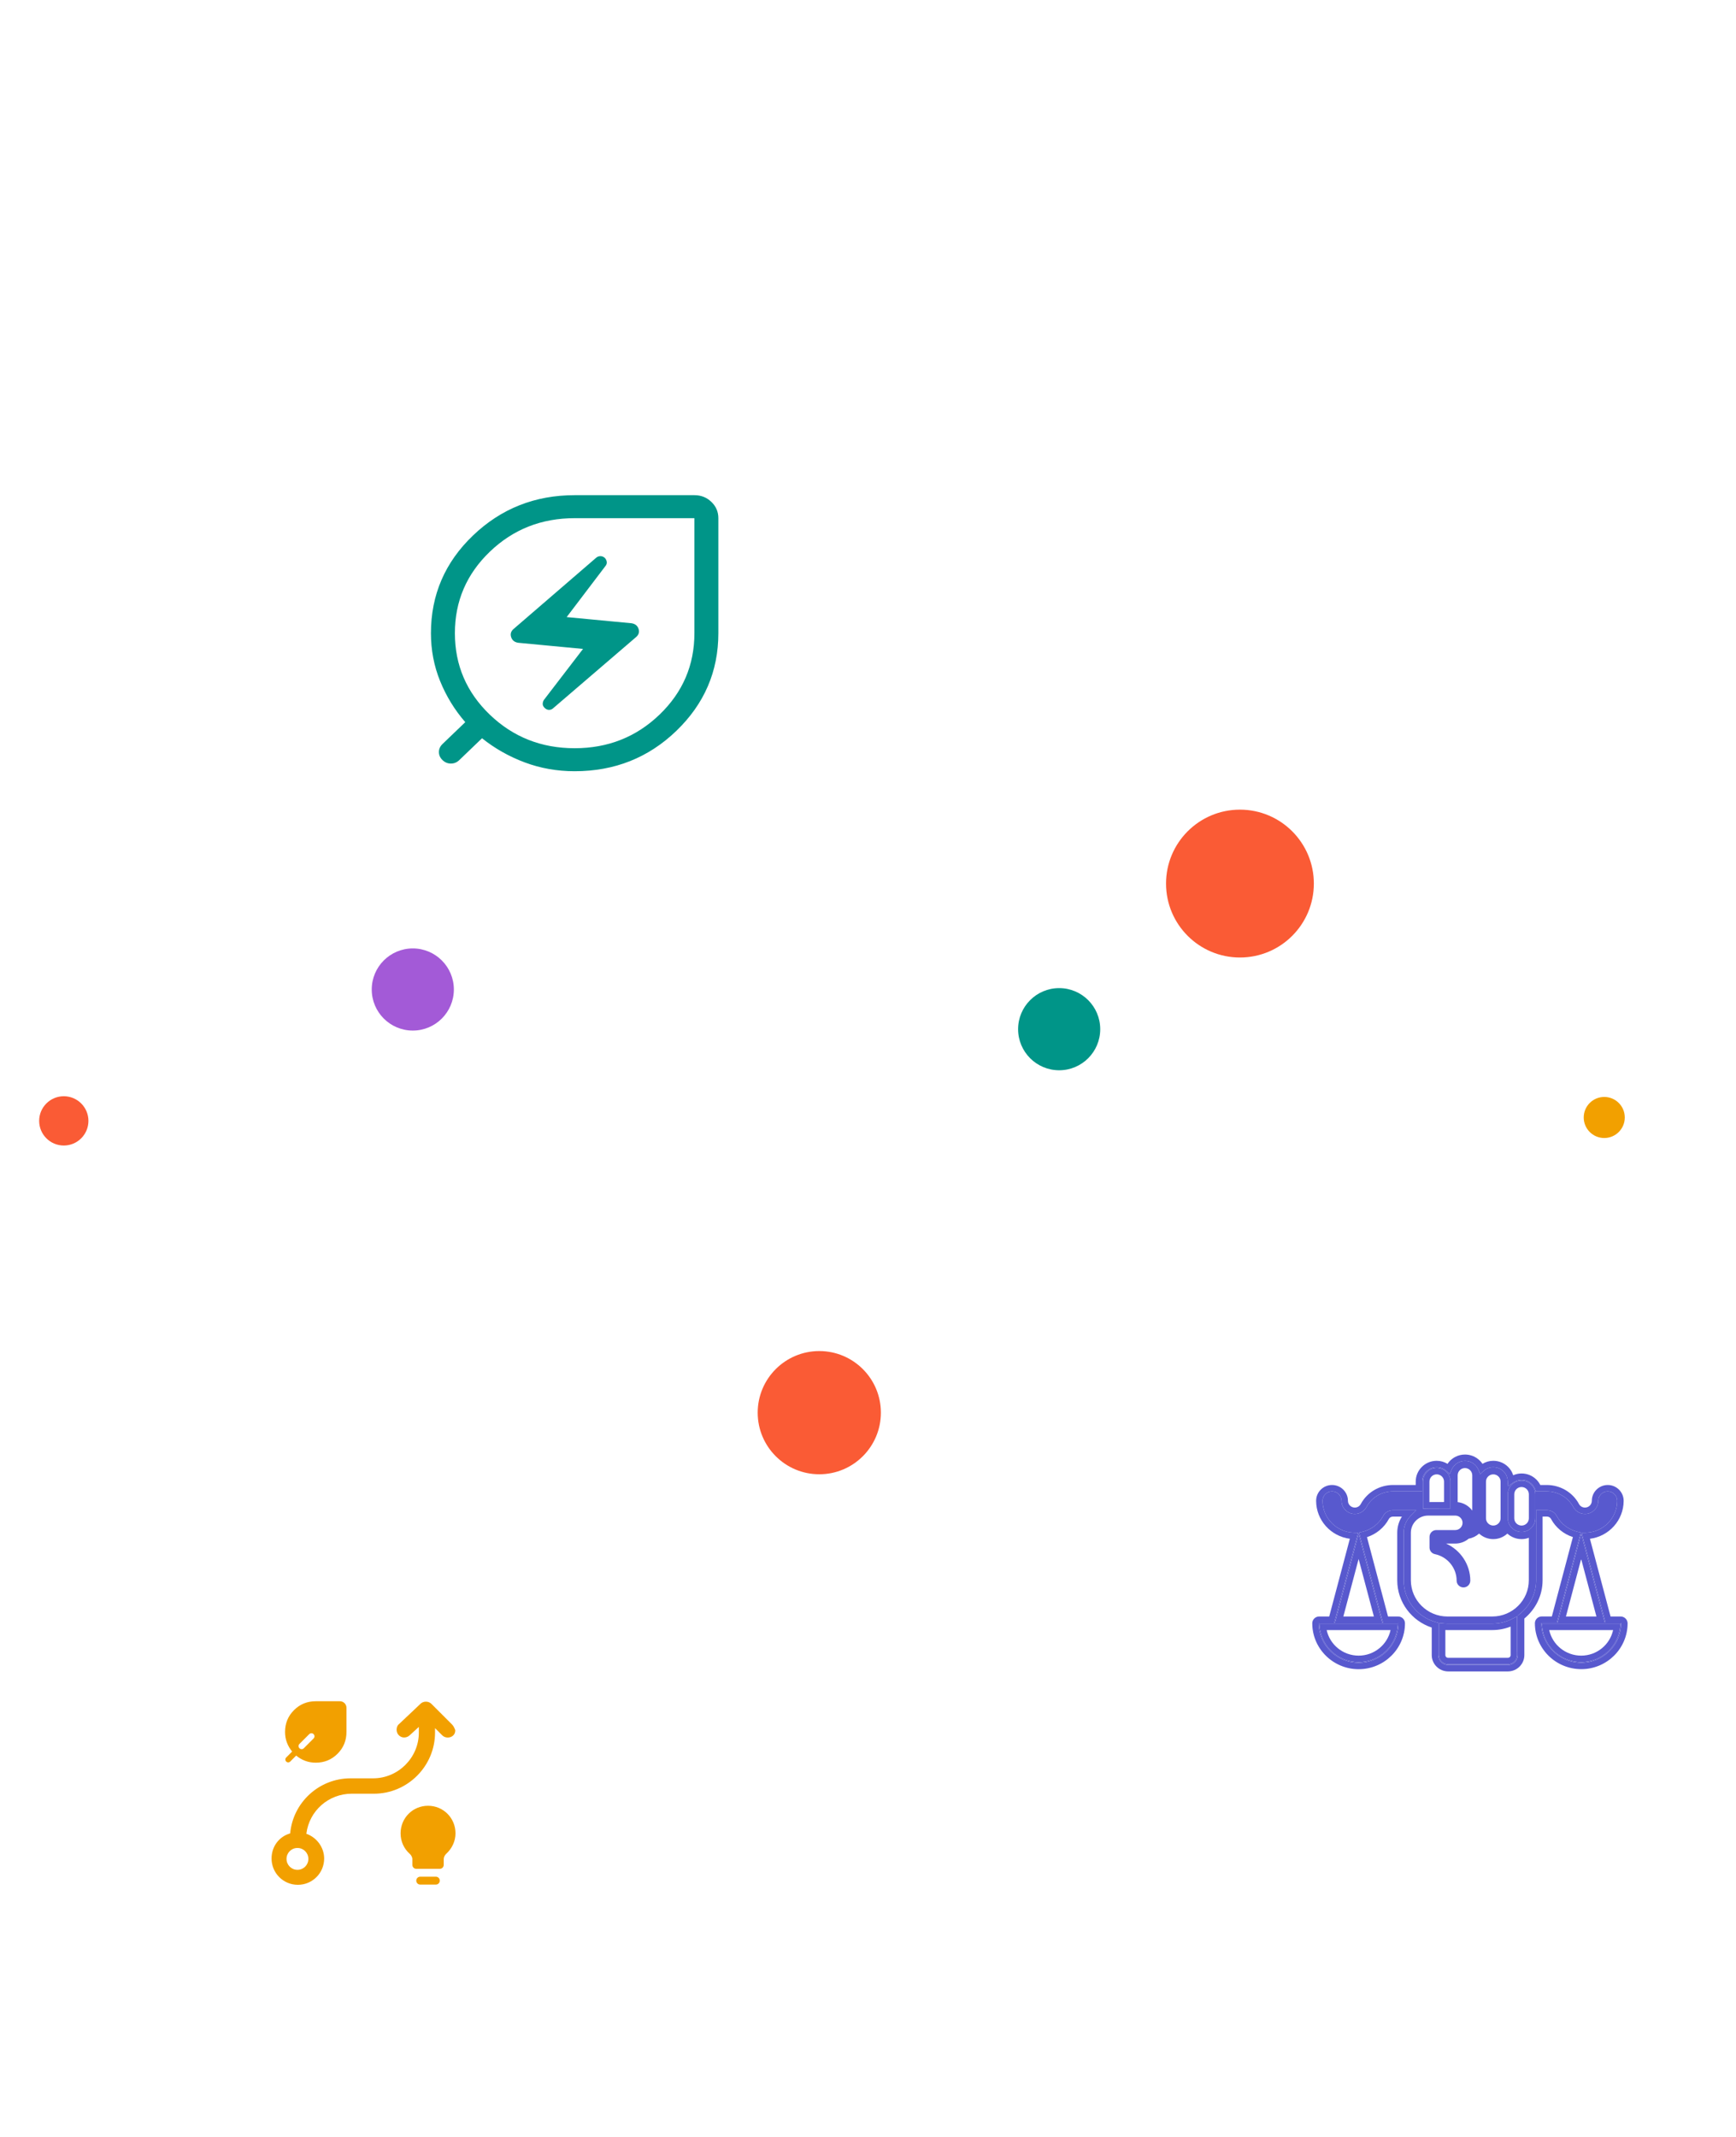 <svg width="399" height="491" viewBox="0 0 399 491" fill="none" xmlns="http://www.w3.org/2000/svg">
<g clip-path="url(#clip0_435_8951)">
<g filter="url(#filter0_d_435_8951)">
<rect x="285" y="293" width="105.695" height="105.695" rx="52.848" fill="white"/>
<path fill-rule="evenodd" clip-rule="evenodd" d="M336.706 320.934C335.028 320.934 333.558 321.786 332.692 323.076C331.953 322.624 331.103 322.373 330.207 322.373C327.547 322.373 325.386 324.515 325.386 327.15V327.934H320.182C317.052 327.934 314.215 329.606 312.764 332.3L312.763 332.302C312.493 332.808 311.968 333.121 311.387 333.121C310.52 333.121 309.809 332.416 309.809 331.557C309.809 329.559 308.169 327.934 306.153 327.934C304.136 327.934 302.497 329.559 302.497 331.557C302.497 336.032 305.882 339.727 310.247 340.286L305.505 358.145H303.181C302.318 358.145 301.609 358.847 301.609 359.702C301.609 365.515 306.389 370.249 312.274 370.249C318.139 370.249 322.917 365.525 322.917 359.702C322.917 358.847 322.209 358.145 321.346 358.145H319.022L314.183 339.913C316.314 339.218 318.138 337.743 319.227 335.714C319.386 335.417 319.739 335.191 320.193 335.191H322.21C321.532 336.27 321.139 337.544 321.139 338.909V349.822C321.139 354.878 324.468 359.166 329.068 360.683V367.006C329.068 369.082 330.764 370.761 332.858 370.761H346.565C348.659 370.761 350.354 369.082 350.354 367.006L350.354 358.612C352.9 356.511 354.546 353.36 354.546 349.811V335.181H355.503C355.956 335.181 356.311 335.408 356.469 335.704C357.558 337.733 359.381 339.208 361.512 339.902L356.674 358.135H354.35C353.487 358.135 352.778 358.837 352.778 359.692C352.778 365.505 357.558 370.238 363.443 370.238C369.308 370.238 374.086 365.515 374.086 359.692V359.674L374.085 359.656C374.045 358.842 373.359 358.144 372.494 358.144H370.169L365.428 340.288C369.793 339.738 373.177 336.041 373.177 331.557C373.177 329.559 371.538 327.934 369.521 327.934C367.505 327.934 365.865 329.559 365.865 331.557C365.865 332.421 365.16 333.121 364.298 333.121C363.704 333.121 363.181 332.807 362.91 332.302L362.909 332.3C361.459 329.606 358.61 327.934 355.492 327.934H354.016C353.792 327.483 353.494 327.058 353.12 326.687C352.206 325.781 350.998 325.286 349.714 325.286C349.025 325.286 348.376 325.436 347.79 325.694C347.567 324.982 347.178 324.326 346.622 323.775C345.707 322.868 344.499 322.373 343.216 322.373C342.303 322.373 341.454 322.631 340.732 323.072C340.556 322.81 340.352 322.562 340.123 322.335C339.208 321.429 337.999 320.934 336.706 320.934ZM333.617 324.455C334.129 323.241 335.322 322.399 336.706 322.399C337.608 322.399 338.44 322.74 339.077 323.371C339.396 323.687 339.64 324.056 339.803 324.45L340.207 325.426L340.989 324.71C341.582 324.168 342.36 323.839 343.216 323.839C344.106 323.839 344.938 324.179 345.576 324.811C346.142 325.372 346.461 326.095 346.526 326.901L346.632 328.219L347.704 327.431C348.279 327.008 348.97 326.751 349.714 326.751C350.605 326.751 351.437 327.091 352.075 327.723C352.413 328.06 352.669 328.472 352.835 328.92L353.013 329.4H355.492C358.074 329.4 360.416 330.783 361.604 332.99C362.134 333.978 363.162 334.587 364.298 334.587C365.986 334.587 367.344 333.221 367.344 331.557C367.344 330.369 368.322 329.4 369.521 329.4C370.721 329.4 371.699 330.369 371.699 331.557C371.699 335.554 368.471 338.802 364.47 338.891L363.533 338.912L369.029 359.61H372.494C372.511 359.61 372.538 359.617 372.566 359.644C372.592 359.669 372.604 359.697 372.607 359.719C372.593 364.719 368.483 368.773 363.443 368.773C358.372 368.773 354.257 364.693 354.257 359.692C354.257 359.673 354.265 359.65 354.286 359.629C354.307 359.608 354.331 359.6 354.35 359.6H357.814L363.32 338.854L362.583 338.681C360.544 338.2 358.782 336.892 357.775 335.017C357.335 334.193 356.447 333.715 355.503 333.715H353.067V349.811C353.067 353.011 351.53 355.847 349.159 357.685L348.875 357.905L348.875 367.006C348.875 368.272 347.842 369.296 346.565 369.296H332.858C331.58 369.296 330.547 368.272 330.547 367.006V359.585L330.007 359.435C325.746 358.257 322.618 354.395 322.618 349.822V338.909C322.618 337.375 323.244 335.987 324.256 334.974L325.503 333.726H320.193C319.249 333.726 318.361 334.203 317.921 335.027C316.914 336.902 315.152 338.211 313.113 338.691L312.376 338.865L317.882 359.611H321.346C321.365 359.611 321.388 359.618 321.409 359.639C321.431 359.66 321.438 359.683 321.438 359.702C321.438 364.715 317.323 368.783 312.274 368.783C307.204 368.783 303.088 364.704 303.088 359.702C303.088 359.683 303.096 359.66 303.117 359.639C303.138 359.618 303.162 359.611 303.181 359.611H306.646L312.14 338.914L311.206 338.891C307.202 338.791 303.976 335.541 303.976 331.557C303.976 330.368 304.953 329.399 306.153 329.399C307.352 329.399 308.33 330.368 308.33 331.557C308.33 333.225 309.703 334.586 311.387 334.586C312.513 334.586 313.542 333.976 314.07 332.988C315.181 330.926 317.287 329.585 319.672 329.417C319.841 329.405 320.011 329.399 320.182 329.399H326.865V327.15C326.865 325.324 328.364 323.839 330.207 323.839C331.034 323.839 331.812 324.149 332.437 324.713L333.213 325.414L333.617 324.455ZM328.54 327.15C328.54 326.234 329.287 325.487 330.219 325.487C330.664 325.487 331.086 325.661 331.403 325.976C331.72 326.29 331.896 326.709 331.896 327.15V331.848C331.456 331.849 330.867 331.85 330.274 331.852C329.662 331.855 329.023 331.857 328.54 331.86V327.15ZM331.904 333.313L332.638 333.311L333.375 333.309V327.15C333.375 326.316 333.041 325.526 332.449 324.939C331.857 324.353 331.06 324.021 330.219 324.021C328.466 324.021 327.061 325.429 327.061 327.15V333.389L327.855 333.331C327.849 333.332 327.859 333.332 327.888 333.331C327.92 333.331 327.975 333.33 328.06 333.329C328.201 333.328 328.396 333.326 328.626 333.325C329.086 333.322 329.685 333.32 330.279 333.318C330.874 333.316 331.463 333.314 331.904 333.313ZM348.177 329.397C348.438 328.812 349.03 328.399 349.714 328.399C349.927 328.399 350.135 328.439 350.328 328.515C350.539 328.598 350.733 328.724 350.899 328.888C351.216 329.202 351.392 329.621 351.392 330.062V335.59C351.392 336.504 350.636 337.253 349.714 337.253C348.792 337.253 348.036 336.504 348.036 335.59V330.062C348.036 329.826 348.087 329.601 348.177 329.397ZM349.714 326.934C347.976 326.934 346.557 328.339 346.557 330.062V335.59C346.557 337.313 347.975 338.718 349.714 338.718C351.453 338.718 352.871 337.314 352.871 335.59V330.062C352.871 329.229 352.537 328.438 351.945 327.852C351.353 327.265 350.556 326.934 349.714 326.934ZM368.839 359.611L363.41 339.171L357.994 359.611H368.839ZM317.691 359.61L312.263 339.174L306.835 359.61H317.691ZM315.773 358.145H308.753L312.263 344.931L315.773 358.145ZM359.911 358.145L363.412 344.935L366.921 358.145H359.911ZM348.68 366.191V358.109L347.598 358.669C346.213 359.386 344.644 359.795 342.983 359.795H332.68C332.309 359.795 331.928 359.764 331.542 359.722L330.721 359.632L330.72 366.996C330.72 368.17 331.662 369.103 332.846 369.103H346.564C347.738 369.103 348.69 368.159 348.69 366.996V366.19L348.68 366.191ZM347.201 360.46V367.113C347.145 367.411 346.881 367.637 346.564 367.637H332.846C332.479 367.637 332.199 367.361 332.199 366.996L332.2 361.247C332.358 361.256 332.519 361.26 332.68 361.26H342.983C344.471 361.26 345.894 360.975 347.201 360.46ZM321.288 359.793H303.238L303.321 360.6C303.78 365.093 307.622 368.6 312.274 368.6C316.918 368.6 320.746 365.079 321.205 360.6L321.288 359.793ZM312.274 367.134C308.67 367.134 305.647 364.614 304.92 361.259H319.606C318.879 364.608 315.865 367.134 312.274 367.134ZM372.436 359.793H354.386L354.468 360.6C354.928 365.093 358.769 368.6 363.422 368.6C368.077 368.6 371.894 365.079 372.353 360.6L372.436 359.793ZM363.422 367.134C359.817 367.134 356.795 364.614 356.068 361.259H370.753C370.028 364.608 367.022 367.134 363.422 367.134Z" fill="#5859CE"/>
<path fill-rule="evenodd" clip-rule="evenodd" d="M336.706 322.399C335.322 322.399 334.129 323.241 333.617 324.455L333.213 325.414L332.437 324.713C331.812 324.149 331.034 323.839 330.207 323.839C328.364 323.839 326.865 325.324 326.865 327.15V329.399H320.182C320.011 329.399 319.841 329.405 319.672 329.417C317.287 329.585 315.181 330.926 314.07 332.988C313.542 333.976 312.513 334.586 311.387 334.586C309.703 334.586 308.33 333.225 308.33 331.557C308.33 330.368 307.352 329.399 306.153 329.399C304.953 329.399 303.976 330.368 303.976 331.557C303.976 335.541 307.202 338.791 311.206 338.891L312.14 338.914L306.646 359.611H303.181C303.162 359.611 303.138 359.618 303.117 359.639C303.096 359.66 303.088 359.683 303.088 359.702C303.088 364.704 307.204 368.783 312.274 368.783C317.323 368.783 321.438 364.715 321.438 359.702C321.438 359.683 321.431 359.66 321.409 359.639C321.388 359.618 321.365 359.611 321.346 359.611H317.882L312.376 338.865L313.113 338.691C315.152 338.211 316.914 336.902 317.921 335.027C318.361 334.203 319.249 333.726 320.193 333.726H325.503L324.256 334.974C323.244 335.987 322.618 337.375 322.618 338.909V349.822C322.618 354.395 325.746 358.257 330.007 359.435L330.547 359.585V367.006C330.547 368.272 331.58 369.296 332.858 369.296H346.565C347.842 369.296 348.875 368.272 348.875 367.006L348.875 357.905L349.159 357.685C351.53 355.847 353.067 353.011 353.067 349.811V333.715H355.503C356.447 333.715 357.335 334.193 357.775 335.017C358.782 336.892 360.544 338.2 362.583 338.681L363.32 338.854L357.814 359.6H354.35C354.331 359.6 354.307 359.608 354.286 359.629C354.265 359.65 354.257 359.673 354.257 359.692C354.257 364.693 358.372 368.773 363.443 368.773C368.483 368.773 372.593 364.719 372.607 359.719C372.604 359.697 372.592 359.669 372.566 359.644C372.538 359.617 372.511 359.61 372.494 359.61H369.029L363.533 338.912L364.47 338.891C368.471 338.802 371.699 335.554 371.699 331.557C371.699 330.369 370.721 329.4 369.521 329.4C368.322 329.4 367.344 330.369 367.344 331.557C367.344 333.221 365.986 334.587 364.298 334.587C363.162 334.587 362.134 333.978 361.604 332.99C360.416 330.783 358.074 329.4 355.492 329.4H353.013L352.835 328.92C352.669 328.472 352.413 328.06 352.075 327.723C351.437 327.091 350.605 326.751 349.714 326.751C348.97 326.751 348.279 327.008 347.704 327.431L346.632 328.219L346.526 326.901C346.461 326.095 346.142 325.372 345.576 324.811C344.938 324.179 344.106 323.839 343.216 323.839C342.36 323.839 341.582 324.168 340.989 324.71L340.207 325.426L339.803 324.45C339.64 324.056 339.396 323.687 339.077 323.371C338.44 322.74 337.608 322.399 336.706 322.399ZM331.904 333.313C331.463 333.314 330.874 333.316 330.279 333.318C329.685 333.32 329.086 333.322 328.626 333.325C328.396 333.326 328.201 333.328 328.06 333.329C327.975 333.33 327.92 333.331 327.888 333.331C327.859 333.332 327.849 333.332 327.855 333.331L327.061 333.389V327.15C327.061 325.429 328.466 324.021 330.219 324.021C331.06 324.021 331.857 324.353 332.449 324.939C333.041 325.526 333.375 326.316 333.375 327.15V333.309L332.638 333.311L331.904 333.313ZM346.557 330.062C346.557 328.339 347.976 326.934 349.714 326.934C350.556 326.934 351.353 327.265 351.945 327.852C352.537 328.438 352.871 329.229 352.871 330.062V335.59C352.871 337.314 351.453 338.718 349.714 338.718C347.975 338.718 346.557 337.313 346.557 335.59V330.062ZM348.68 366.191L348.69 366.19V366.996C348.69 368.159 347.738 369.103 346.564 369.103H332.846C331.662 369.103 330.72 368.17 330.72 366.996L330.721 359.632L331.542 359.722C331.928 359.764 332.309 359.795 332.68 359.795H342.983C344.644 359.795 346.213 359.386 347.598 358.669L348.68 358.109V366.191ZM321.288 359.793L321.205 360.6C320.746 365.079 316.918 368.6 312.274 368.6C307.622 368.6 303.78 365.093 303.321 360.6L303.238 359.793H321.288ZM372.436 359.793L372.353 360.6C371.894 365.079 368.077 368.6 363.422 368.6C358.769 368.6 354.928 365.093 354.468 360.6L354.386 359.793H372.436ZM363.41 339.171L368.839 359.611H357.994L363.41 339.171ZM312.263 339.174L317.691 359.61H306.835L312.263 339.174ZM343.216 325.487C342.294 325.487 341.538 326.236 341.538 327.15L341.538 328.414L341.538 335.59C341.538 336.504 342.293 337.253 343.216 337.253C344.138 337.253 344.894 336.504 344.894 335.59V334.752V327.15C344.894 326.71 344.718 326.291 344.401 325.976C344.083 325.662 343.661 325.487 343.216 325.487ZM328.244 334.96C326.057 334.96 324.27 336.732 324.27 338.898V349.811C324.27 354.407 328.043 358.145 332.68 358.145H342.983C347.62 358.145 351.392 354.407 351.381 349.801V347.005V340.059C350.861 340.257 350.296 340.367 349.703 340.367C348.95 340.367 348.242 340.192 347.611 339.885C347.186 339.678 346.796 339.411 346.453 339.096C345.602 339.877 344.464 340.367 343.204 340.367C341.944 340.367 340.805 339.876 339.953 339.095C339.304 339.684 338.485 340.097 337.576 340.259C336.74 340.957 335.667 341.389 334.477 341.389H332.357C335.679 342.87 337.933 346.196 337.933 349.91C337.933 350.765 337.225 351.467 336.362 351.467C335.499 351.467 334.791 350.765 334.791 349.91C334.791 346.992 332.697 344.425 329.815 343.825C329.08 343.678 328.559 343.035 328.559 342.305V339.843C328.559 338.988 329.267 338.286 330.13 338.286H334.477C335.399 338.286 336.155 337.537 336.155 336.623C336.155 335.709 335.4 334.96 334.477 334.96H328.244ZM338.384 333.816V325.71C338.384 325.279 338.207 324.85 337.891 324.537C337.725 324.372 337.531 324.246 337.32 324.164C337.126 324.088 336.919 324.048 336.706 324.048C336.022 324.048 335.429 324.46 335.169 325.046C335.078 325.25 335.028 325.475 335.028 325.711L335.028 330.512L335.028 331.866C335.176 331.883 335.323 331.907 335.467 331.937C336.66 332.184 337.693 332.87 338.384 333.816Z" fill="#5859CE"/>
</g>
<ellipse cx="14.662" cy="257.498" rx="5.662" ry="5.661" fill="#FA5B35"/>
<ellipse cx="188.305" cy="324.529" rx="14.156" ry="14.152" fill="#FA5B35"/>
<ellipse cx="243.437" cy="236.435" rx="9.437" ry="9.435" fill="#009588"/>
<ellipse cx="368.719" cy="256.717" rx="4.719" ry="4.717" fill="#F2A000"/>
<ellipse cx="94.877" cy="227.316" rx="9.437" ry="9.435" fill="#A35AD7"/>
<path d="M301.974 202.983C301.974 212.362 294.368 219.966 284.987 219.966C275.605 219.966 268 212.362 268 202.983C268 193.604 275.605 186 284.987 186C294.368 186 301.974 193.604 301.974 202.983Z" fill="#FA5B35"/>
<g filter="url(#filter1_d_435_8951)">
<rect x="73" y="56" width="120.795" height="120.795" rx="60.397" fill="white"/>
<path d="M132.076 150.749C128.039 150.749 124.216 150.073 120.608 148.723C116.999 147.372 113.726 145.523 110.79 143.174L105.561 148.194C105.01 148.723 104.368 148.987 103.634 148.987C102.9 148.987 102.258 148.723 101.707 148.194C101.157 147.666 100.881 147.049 100.881 146.345C100.881 145.64 101.157 145.024 101.707 144.495L106.937 139.475C104.49 136.656 102.563 133.515 101.157 130.05C99.75 126.586 99.046 122.916 99.046 119.04C99.046 110.232 102.273 102.745 108.726 96.58C115.179 90.414 122.962 87.332 132.076 87.332H159.601C161.13 87.332 162.43 87.845 163.5 88.873C164.571 89.9 165.106 91.148 165.106 92.616V119.04C165.106 127.789 161.895 135.261 155.472 141.456C149.05 147.651 141.251 150.749 132.076 150.749ZM132.076 145.464C139.722 145.464 146.221 142.895 151.573 137.757C156.925 132.619 159.601 126.38 159.601 119.04V92.616H132.076C124.43 92.616 117.931 95.185 112.579 100.323C107.227 105.461 104.551 111.7 104.551 119.04C104.551 126.38 107.227 132.619 112.579 137.757C117.931 142.895 124.43 145.464 132.076 145.464ZM127.213 136.216L146.206 119.921C146.817 119.392 147.001 118.761 146.756 118.027C146.511 117.293 145.961 116.868 145.105 116.75L130.241 115.341L139.141 103.626C139.386 103.333 139.493 103.024 139.462 102.701C139.431 102.378 139.294 102.07 139.049 101.777C138.743 101.483 138.392 101.336 137.994 101.336C137.596 101.336 137.245 101.483 136.939 101.777L118.039 118.071C117.427 118.6 117.243 119.231 117.488 119.965C117.733 120.699 118.283 121.125 119.14 121.242L134.003 122.651L125.011 134.366C124.828 134.66 124.736 134.968 124.736 135.291C124.736 135.614 124.889 135.922 125.195 136.216C125.501 136.509 125.837 136.656 126.204 136.656C126.571 136.656 126.908 136.509 127.213 136.216Z" fill="#009588"/>
</g>
<g filter="url(#filter2_d_435_8951)">
<rect x="45.805" y="361" width="75.497" height="75.497" rx="37.748" fill="white"/>
<path fill-rule="evenodd" clip-rule="evenodd" d="M72.574 391.727C71.706 391.727 70.893 391.584 70.136 391.297C69.379 391.011 68.691 390.61 68.073 390.095L66.706 391.463C66.573 391.595 66.419 391.661 66.242 391.661C66.066 391.661 65.912 391.595 65.779 391.463C65.647 391.33 65.581 391.176 65.581 391C65.581 390.823 65.647 390.669 65.779 390.536L67.147 389.168C66.632 388.551 66.231 387.863 65.945 387.106C65.658 386.348 65.514 385.536 65.514 384.668C65.514 382.697 66.198 381.028 67.566 379.66C68.934 378.293 70.603 377.609 72.574 377.609L78.123 377.609C78.957 377.609 79.633 378.285 79.633 379.119V384.668C79.633 386.639 78.949 388.308 77.581 389.676C76.214 391.044 74.544 391.727 72.574 391.727ZM71.076 385.167C71.352 384.892 71.799 384.892 72.074 385.167C72.35 385.443 72.35 385.89 72.074 386.166L69.828 388.412C69.552 388.688 69.106 388.688 68.83 388.412C68.554 388.136 68.554 387.689 68.83 387.414L71.076 385.167ZM103.895 382.951L99.152 378.208C98.5 377.557 97.385 377.557 96.734 378.115L91.712 382.859C91.34 383.138 91.154 383.603 91.154 384.161C91.154 384.626 91.34 385.091 91.619 385.37C92.27 386.114 93.386 386.114 94.13 385.463L96.269 383.509V384.811C96.269 390.578 91.526 395.321 85.759 395.321H80.551C73.389 395.321 67.344 400.809 66.693 407.97C64.088 408.715 62.414 411.04 62.414 413.737C62.414 417.085 65.111 419.782 68.459 419.782C71.808 419.782 74.504 417.085 74.504 413.737C74.504 411.225 72.831 408.9 70.412 408.063C71.063 402.761 75.528 398.855 80.829 398.855H85.944C93.664 398.855 99.988 392.531 99.988 384.811V383.788L101.662 385.462C102.313 386.113 103.522 386.113 104.173 385.462C104.545 385.09 104.638 384.718 104.638 384.253L104.637 384.25C104.452 383.787 104.266 383.323 103.895 382.951ZM70.877 413.83C70.877 415.225 69.761 416.341 68.366 416.341C66.971 416.341 65.855 415.225 65.855 413.83C65.855 412.435 66.971 411.319 68.366 411.319C69.761 411.319 70.877 412.434 70.877 413.83ZM95.676 418.824C95.676 419.277 96.037 419.729 96.578 419.729H100.184C100.725 419.729 101.086 419.277 101.086 418.824C101.086 418.324 100.681 417.919 100.181 417.919H96.581C96.081 417.919 95.676 418.324 95.676 418.824ZM98.381 401.626C94.865 401.626 92.07 404.432 92.07 407.962C92.07 409.836 92.875 411.508 94.137 412.629C94.514 412.963 94.775 413.424 94.775 413.928V415.204C94.775 415.656 95.135 416.109 95.676 416.109H101.086C101.627 416.109 101.987 415.656 101.987 415.204V413.892C101.987 413.408 102.227 412.962 102.584 412.635C103.87 411.455 104.692 409.777 104.692 407.962C104.692 404.432 101.897 401.626 98.381 401.626Z" fill="#F2A000"/>
</g>
</g>
<defs>
<filter id="filter0_d_435_8951" x="269.901" y="291.113" width="135.894" height="135.894" filterUnits="userSpaceOnUse" color-interpolation-filters="sRGB">
<feFlood flood-opacity="0" result="BackgroundImageFix"/>
<feColorMatrix in="SourceAlpha" type="matrix" values="0 0 0 0 0 0 0 0 0 0 0 0 0 0 0 0 0 0 127 0" result="hardAlpha"/>
<feOffset dy="13.212"/>
<feGaussianBlur stdDeviation="7.55"/>
<feColorMatrix type="matrix" values="0 0 0 0 0 0 0 0 0 0 0 0 0 0 0 0 0 0 0.06 0"/>
<feBlend mode="normal" in2="BackgroundImageFix" result="effect1_dropShadow_435_8951"/>
<feBlend mode="normal" in="SourceGraphic" in2="effect1_dropShadow_435_8951" result="shape"/>
</filter>
<filter id="filter1_d_435_8951" x="42.801" y="52.225" width="181.192" height="181.192" filterUnits="userSpaceOnUse" color-interpolation-filters="sRGB">
<feFlood flood-opacity="0" result="BackgroundImageFix"/>
<feColorMatrix in="SourceAlpha" type="matrix" values="0 0 0 0 0 0 0 0 0 0 0 0 0 0 0 0 0 0 127 0" result="hardAlpha"/>
<feOffset dy="26.424"/>
<feGaussianBlur stdDeviation="15.099"/>
<feColorMatrix type="matrix" values="0 0 0 0 0 0 0 0 0 0 0 0 0 0 0 0 0 0 0.06 0"/>
<feBlend mode="normal" in2="BackgroundImageFix" result="effect1_dropShadow_435_8951"/>
<feBlend mode="normal" in="SourceGraphic" in2="effect1_dropShadow_435_8951" result="shape"/>
</filter>
<filter id="filter2_d_435_8951" x="30.705" y="359.113" width="105.695" height="105.695" filterUnits="userSpaceOnUse" color-interpolation-filters="sRGB">
<feFlood flood-opacity="0" result="BackgroundImageFix"/>
<feColorMatrix in="SourceAlpha" type="matrix" values="0 0 0 0 0 0 0 0 0 0 0 0 0 0 0 0 0 0 127 0" result="hardAlpha"/>
<feOffset dy="13.212"/>
<feGaussianBlur stdDeviation="7.55"/>
<feColorMatrix type="matrix" values="0 0 0 0 0 0 0 0 0 0 0 0 0 0 0 0 0 0 0.06 0"/>
<feBlend mode="normal" in2="BackgroundImageFix" result="effect1_dropShadow_435_8951"/>
<feBlend mode="normal" in="SourceGraphic" in2="effect1_dropShadow_435_8951" result="shape"/>
</filter>
<clipPath id="clip0_435_8951">
<rect width="399" height="491" fill="white"/>
</clipPath>
</defs>
</svg>

